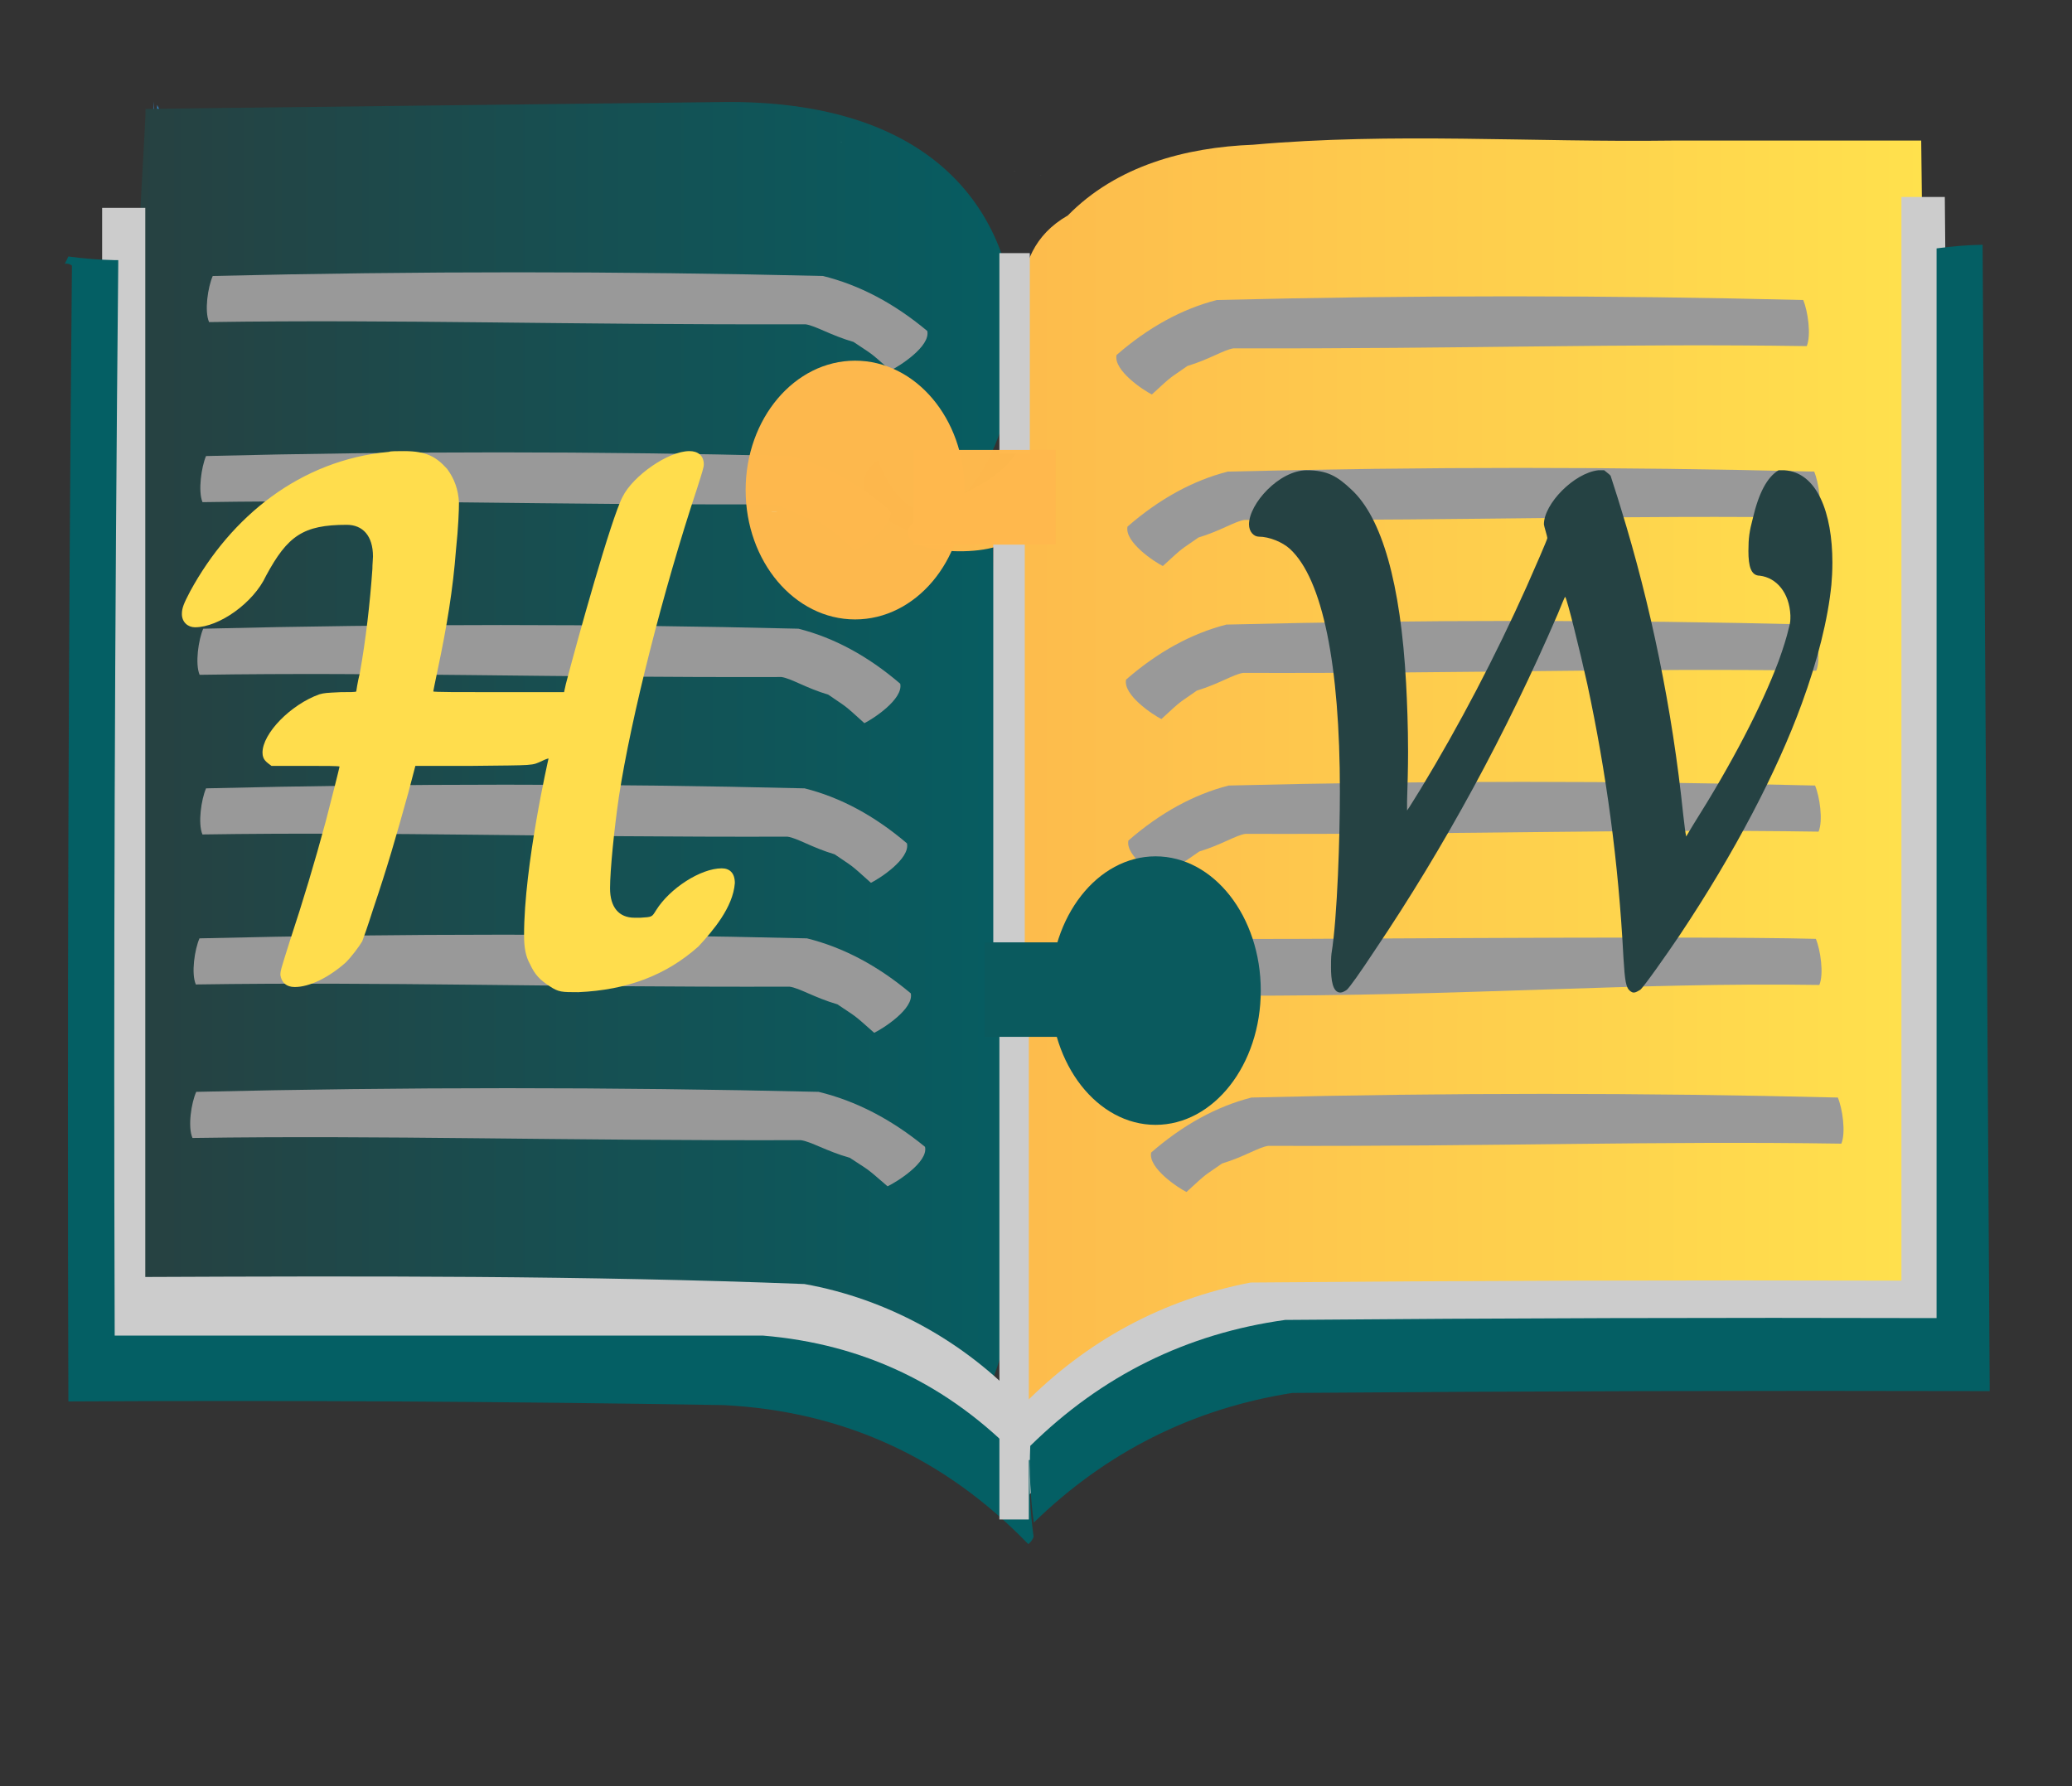 <?xml version="1.0" encoding="UTF-8" standalone="no"?>
<svg
   version="1.1"
   width="580"
   height="500"
   style="clip-rule:evenodd;fill-rule:evenodd;image-rendering:optimizeQuality;shape-rendering:geometricPrecision;text-rendering:geometricPrecision"
   id="svg258"
   sodipodi:docname="LogoHandwiki.svg"
   inkscape:export-filename="LogoHandwiki170.png"
   inkscape:export-xdpi="28.137932"
   inkscape:export-ydpi="28.137932"
   inkscape:version="1.2.2 (b0a8486541, 2022-12-01)"
   xmlns:inkscape="http://www.inkscape.org/namespaces/inkscape"
   xmlns:sodipodi="http://sodipodi.sourceforge.net/DTD/sodipodi-0.dtd"
   xmlns:xlink="http://www.w3.org/1999/xlink"
   xmlns="http://www.w3.org/2000/svg"
   xmlns:svg="http://www.w3.org/2000/svg">
  <rect width="100%" height="100%" fill="#333333" stroke="none"/>
  <defs
     id="defs262">
    <linearGradient
       inkscape:collect="always"
       id="linearGradient939">
      <stop
         style="stop-color:#ffb84d;stop-opacity:0.992;"
         offset="0"
         id="stop935" />
      <stop
         style="stop-color:#ffe14d;stop-opacity:1;"
         offset="1"
         id="stop937" />
    </linearGradient>
    <linearGradient
       inkscape:collect="always"
       id="linearGradient5162">
      <stop
         style="stop-color:#274141;stop-opacity:1;"
         offset="0"
         id="stop5158" />
      <stop
         style="stop-color:#045f64;stop-opacity:1;"
         offset="1"
         id="stop5160" />
    </linearGradient>
    <linearGradient
       inkscape:collect="always"
       xlink:href="#linearGradient5162"
       id="linearGradient5164"
       x1="44.848"
       y1="204.28"
       x2="358.477"
       y2="204.28"
       gradientUnits="userSpaceOnUse" />
    <linearGradient
       inkscape:collect="always"
       xlink:href="#linearGradient5162"
       id="linearGradient1033"
       gradientUnits="userSpaceOnUse"
       x1="44.848"
       y1="204.28"
       x2="358.477"
       y2="204.28" />
    <linearGradient
       inkscape:collect="always"
       xlink:href="#linearGradient939"
       id="linearGradient941"
       x1="260.505"
       y1="204.709"
       x2="535.546"
       y2="204.709"
       gradientUnits="userSpaceOnUse" />
    <linearGradient
       inkscape:collect="always"
       xlink:href="#linearGradient939"
       id="linearGradient2653"
       gradientUnits="userSpaceOnUse"
       x1="260.505"
       y1="204.709"
       x2="535.546"
       y2="204.709" />
  </defs>
  <sodipodi:namedview
     id="namedview260"
     pagecolor="#505050"
     bordercolor="#eeeeee"
     borderopacity="1"
     inkscape:pageshadow="0"
     inkscape:pageopacity="0"
     inkscape:pagecheckerboard="0"
     showgrid="false"
     height="580px"
     inkscape:zoom="2"
     inkscape:cx="238"
     inkscape:cy="189.25"
     inkscape:window-width="1778"
     inkscape:window-height="972"
     inkscape:window-x="36"
     inkscape:window-y="23"
     inkscape:window-maximized="0"
     inkscape:current-layer="svg258"
     inkscape:showpageshadow="2"
     inkscape:deskcolor="#505050"
     showguides="true">
    <inkscape:grid
       type="xygrid"
       id="grid10470" />
  </sodipodi:namedview>
  <g
     id="g12"
     transform="translate(-5.505,-0.118)">
    <path
       style="opacity:1"
       fill="#338ed2"
       d="m 49.5,29.5 c 0.176,36.877 -0.84,37.162 -1,-1 5.82,91.636 40.958,85.594 1,1 z"
       id="path10"
       sodipodi:nodetypes="ccc" />
  </g>
  <g
     id="g16"
     transform="translate(-5.505,-0.118)" />
  <g
     id="g24"
     transform="matrix(0.837,0,0,1.031,0.003,-0.116)"
     style="fill:url(#linearGradient5164);fill-opacity:1">
    <path
       style="opacity:1;fill:url(#linearGradient1033);fill-opacity:1"
       fill="#027de3"
       d="m 243.857,27.797 c 158.639,0.073 79.244,158.321 49.832,97.304 -10.773,4.702 -5.447,22.528 38.305,22.821 5.453,135.482 28.327,263.671 -34.212,235.514 l 23.037,-2.346 c 31.025,-11.423 -7.649,5.066 -2.045,-15.023 C 312.401,389.059 108.859,347.031 48.5,347.5 L 48.171,126.972 c -7.823,0.23 0.639,-90.224 0.499,-97.291 z"
       id="path22"
       sodipodi:nodetypes="cccccccccc" />
  </g>
  <g
     id="g188-3-2-79-0-3-8"
     transform="matrix(-1.102,0,0,2.053,617.717,-329.24)"
     style="clip-rule:evenodd;fill:#999999;fill-rule:evenodd;image-rendering:optimizeQuality;shape-rendering:geometricPrecision;text-rendering:geometricPrecision">
    <path
       style="opacity:1;fill:#999999"
       fill="#d3e3f7"
       d="m 507.433,204.288 c -48.713,-0.386 -89.731,0.388 -151.5,0.301 -2.536,0.186 -6.334,1.493 -12.203,2.406 -4.997,1.822 -3.521,1.092 -9.396,3.884 -2.188,-0.559 -10.187,-3.272 -9.333,-5.379 8.406,-3.773 17.239,-6.273 26.5,-7.5 51.667,-0.667 103.333,-0.667 155,0 1.228,1.49 2.161,4.778 0.933,6.288 z"
       id="path186-6-7-2-2-7-97"
       sodipodi:nodetypes="ccccccccc" />
  </g>
  <g
     id="g188-3-2-79-0-3-2"
     transform="matrix(-1.124,0,0,2.053,624.239,-100.851)"
     style="clip-rule:evenodd;fill:#999999;fill-rule:evenodd;image-rendering:optimizeQuality;shape-rendering:geometricPrecision;text-rendering:geometricPrecision">
    <path
       style="opacity:1;fill:#999999"
       fill="#d3e3f7"
       d="m 507.433,204.288 c -48.713,-0.386 -89.731,0.388 -151.5,0.301 -2.536,0.186 -6.334,1.493 -12.203,2.406 -4.997,1.822 -3.521,1.092 -9.396,3.884 -2.188,-0.559 -10.187,-3.272 -9.333,-5.379 8.406,-3.773 17.239,-6.273 26.5,-7.5 51.667,-0.667 103.333,-0.667 155,0 1.228,1.49 2.161,4.778 0.933,6.288 z"
       id="path186-6-7-2-2-7-2"
       sodipodi:nodetypes="ccccccccc" />
  </g>
  <g
     id="g188-3-2-79-0-3-5"
     transform="matrix(-1.055,0,0,2.053,592.029,-278.833)"
     style="clip-rule:evenodd;fill:#999999;fill-rule:evenodd;image-rendering:optimizeQuality;shape-rendering:geometricPrecision;text-rendering:geometricPrecision">
    <path
       style="opacity:1;fill:#999999"
       fill="#d3e3f7"
       d="m 507.433,204.288 c -48.713,-0.386 -89.731,0.388 -151.5,0.301 -2.536,0.186 -6.334,1.493 -12.203,2.406 -4.997,1.822 -3.521,1.092 -9.396,3.884 -2.188,-0.559 -10.187,-3.272 -9.333,-5.379 8.406,-3.773 17.239,-6.273 26.5,-7.5 51.667,-0.667 103.333,-0.667 155,0 1.228,1.49 2.161,4.778 0.933,6.288 z"
       id="path186-6-7-2-2-7-9"
       sodipodi:nodetypes="ccccccccc" />
  </g>
  <g
     id="g188-3-2-79-0-3"
     transform="matrix(-1.075,0,0,2.053,601.371,-230.502)"
     style="clip-rule:evenodd;fill:#999999;fill-rule:evenodd;image-rendering:optimizeQuality;shape-rendering:geometricPrecision;text-rendering:geometricPrecision">
    <path
       style="opacity:1;fill:#999999"
       fill="#d3e3f7"
       d="m 507.433,204.288 c -48.713,-0.386 -89.731,0.388 -151.5,0.301 -2.536,0.186 -6.334,1.493 -12.203,2.406 -4.997,1.822 -3.521,1.092 -9.396,3.884 -2.188,-0.559 -10.187,-3.272 -9.333,-5.379 8.406,-3.773 17.239,-6.273 26.5,-7.5 51.667,-0.667 103.333,-0.667 155,0 1.228,1.49 2.161,4.778 0.933,6.288 z"
       id="path186-6-7-2-2-7"
       sodipodi:nodetypes="ccccccccc" />
  </g>
  <g
     id="g188-3-2-79-0"
     transform="matrix(-1.081,0,0,2.053,605.206,-185.81)"
     style="clip-rule:evenodd;fill:#999999;fill-rule:evenodd;image-rendering:optimizeQuality;shape-rendering:geometricPrecision;text-rendering:geometricPrecision">
    <path
       style="opacity:1;fill:#999999"
       fill="#d3e3f7"
       d="m 507.433,204.288 c -48.713,-0.386 -89.731,0.388 -151.5,0.301 -2.536,0.186 -6.334,1.493 -12.203,2.406 -4.997,1.822 -3.521,1.092 -9.396,3.884 -2.188,-0.559 -10.187,-3.272 -9.333,-5.379 8.406,-3.773 17.239,-6.273 26.5,-7.5 51.667,-0.667 103.333,-0.667 155,0 1.228,1.49 2.161,4.778 0.933,6.288 z"
       id="path186-6-7-2-2"
       sodipodi:nodetypes="ccccccccc" />
  </g>
  <g
     id="g188-3-2-79"
     transform="matrix(-1.097,0,0,2.053,611.475,-143.82)"
     style="clip-rule:evenodd;fill:#999999;fill-rule:evenodd;image-rendering:optimizeQuality;shape-rendering:geometricPrecision;text-rendering:geometricPrecision">
    <path
       style="opacity:1;fill:#999999"
       fill="#d3e3f7"
       d="m 507.433,204.288 c -48.713,-0.386 -89.731,0.388 -151.5,0.301 -2.536,0.186 -6.334,1.493 -12.203,2.406 -4.997,1.822 -3.521,1.092 -9.396,3.884 -2.188,-0.559 -10.187,-3.272 -9.333,-5.379 8.406,-3.773 17.239,-6.273 26.5,-7.5 51.667,-0.667 103.333,-0.667 155,0 1.228,1.49 2.161,4.778 0.933,6.288 z"
       id="path186-6-7-2"
       sodipodi:nodetypes="ccccccccc" />
  </g>
  <g
     id="g28"
     transform="matrix(1.041,0,0,1.03,-18.625,8.968)"
     style="fill:url(#linearGradient941);fill-opacity:1">
    <path
       style="opacity:1;mix-blend-mode:screen;fill:url(#linearGradient2653);fill-opacity:1"
       fill="#9c82dc"
       d="m 467.5,29.5 c 22.333,0 44.667,0 67,0 1.336,105.995 1.019,212 1,318 -61.454,0.37 -123.038,-1.087 -184.406,1.38 -21.989,4.738 -42.57,15.831 -58.594,31.62 0.686,-38.113 1.371,-76.227 2.057,-114.34 3.978,-5.713 27.109,2.646 11.704,-1.322 -2.823,-17.896 -18.266,19.623 -15.094,0.633 -1.79,-41.875 -3.58,-83.75 -5.371,-125.625 -11.196,3.548 -36.75,-0.391 -15.716,-10.848 12.72,-6.403 27.36,-12.073 22.327,-29.366 1.564,-17.749 -5.718,-39.155 12.624,-49.783 C 318.105,36.348 336.647,31.339 354.865,30.626 392.327,27.242 429.965,30.014 467.5,29.5 Z"
       id="path26"
       sodipodi:nodetypes="ccccccccccccscc"
       inkscape:export-filename="/home/chekanov/tmp.png"
       inkscape:export-xdpi="96"
       inkscape:export-ydpi="96" />
  </g>
  <g
     id="g188-3-2-6-1"
     transform="matrix(1.059,0,0,2.053,-28.962,-231.653)"
     style="clip-rule:evenodd;fill:#999999;fill-rule:evenodd;image-rendering:optimizeQuality;shape-rendering:geometricPrecision;text-rendering:geometricPrecision"
     inkscape:transform-center-x="-30.921265"
     inkscape:transform-center-y="64.155457">
    <path
       style="opacity:1;fill:#999999"
       fill="#d3e3f7"
       d="m 507.433,204.288 c -48.713,-0.386 -89.731,0.388 -151.5,0.301 -2.536,0.186 -6.334,1.493 -12.203,2.406 -4.997,1.822 -3.521,1.092 -9.396,3.884 -2.188,-0.559 -10.187,-3.272 -9.333,-5.379 8.406,-3.773 17.239,-6.273 26.5,-7.5 51.667,-0.667 103.333,-0.667 155,0 1.228,1.49 2.161,4.778 0.933,6.288 z"
       id="path186-6-7-29-2"
       sodipodi:nodetypes="ccccccccc" />
  </g>
  <rect
     style="clip-rule:evenodd;fill:#cccccc;fill-rule:evenodd;stroke:#808080;stroke-width:0;image-rendering:optimizeQuality;shape-rendering:geometricPrecision;text-rendering:geometricPrecision"
     id="rect1720-6-7"
     width="8.814"
     height="113.805"
     x="278.041"
     y="152.463"
     ry="0" />
  <g
     id="g188-3-2-7-9-6-61"
     transform="matrix(1.059,0,0,2.053,-28.557,-274.483)"
     style="clip-rule:evenodd;fill:#999999;fill-rule:evenodd;image-rendering:optimizeQuality;shape-rendering:geometricPrecision;text-rendering:geometricPrecision">
    <path
       style="opacity:1;fill:#999999"
       fill="#d3e3f7"
       d="m 507.433,204.288 c -48.713,-0.386 -89.731,0.388 -151.5,0.301 -2.536,0.186 -6.334,1.493 -12.203,2.406 -4.997,1.822 -3.521,1.092 -9.396,3.884 -2.188,-0.559 -10.187,-3.272 -9.333,-5.379 8.406,-3.773 17.239,-6.273 26.5,-7.5 51.667,-0.667 103.333,-0.667 155,0 1.228,1.49 2.161,4.778 0.933,6.288 z"
       id="path186-6-7-0-3-0-8"
       sodipodi:nodetypes="ccccccccc" />
  </g>
  <g
     id="g188-3-2-7-9-6-6"
     transform="matrix(1.059,0,0,2.053,-31.628,-322.512)"
     style="clip-rule:evenodd;fill:#999999;fill-rule:evenodd;image-rendering:optimizeQuality;shape-rendering:geometricPrecision;text-rendering:geometricPrecision">
    <path
       style="opacity:1;fill:#999999"
       fill="#d3e3f7"
       d="m 507.433,204.288 c -48.713,-0.386 -89.731,0.388 -151.5,0.301 -2.536,0.186 -6.334,1.493 -12.203,2.406 -4.997,1.822 -3.521,1.092 -9.396,3.884 -2.188,-0.559 -10.187,-3.272 -9.333,-5.379 8.406,-3.773 17.239,-6.273 26.5,-7.5 51.667,-0.667 103.333,-0.667 155,0 1.228,1.49 2.161,4.778 0.933,6.288 z"
       id="path186-6-7-0-3-0-2"
       sodipodi:nodetypes="ccccccccc" />
  </g>
  <g
     id="g188-3-2-7-9"
     transform="matrix(1.059,0,0,2.053,-32.152,-203.612)"
     style="clip-rule:evenodd;fill:#999999;fill-rule:evenodd;image-rendering:optimizeQuality;shape-rendering:geometricPrecision;text-rendering:geometricPrecision">
    <path
       style="opacity:1;fill:#999999"
       fill="#d3e3f7"
       d="m 511.062,212.575 c -48.713,-0.386 -89.731,0.388 -151.5,0.301 -2.536,0.186 -6.334,1.493 -12.203,2.406 -4.997,1.822 -3.521,1.092 -9.396,3.884 -2.188,-0.559 -10.187,-3.272 -9.333,-5.379 8.406,-3.773 17.239,-6.273 26.5,-7.5 51.667,-0.667 103.333,-0.667 155,0 1.228,1.49 2.161,4.778 0.933,6.288 z"
       id="path186-6-7-0-3"
       sodipodi:nodetypes="ccccccccc" />
  </g>
  <g
     id="g188-3-2"
     transform="matrix(1.059,0,0,2.053,-21.938,-99.258)"
     style="clip-rule:evenodd;fill:#999999;fill-rule:evenodd;image-rendering:optimizeQuality;shape-rendering:geometricPrecision;text-rendering:geometricPrecision">
    <path
       style="opacity:1;fill:#999999"
       fill="#d3e3f7"
       d="m 507.433,204.288 c -48.713,-0.386 -89.731,0.388 -151.5,0.301 -2.536,0.186 -6.334,1.493 -12.203,2.406 -4.997,1.822 -3.521,1.092 -9.396,3.884 -2.188,-0.559 -10.187,-3.272 -9.333,-5.379 8.406,-3.773 17.239,-6.273 26.5,-7.5 51.667,-0.667 103.333,-0.667 155,0 1.228,1.49 2.161,4.778 0.933,6.288 z"
       id="path186-6-7"
       sodipodi:nodetypes="ccccccccc" />
  </g>
  <g
     id="g44"
     transform="matrix(1.009,0,0,1.043,-8.238,-4.916)"
     style="fill:#b3b3b3">
    <path
       style="opacity:1;fill:#cccccc;stroke-width:0.999"
       fill="#003fa3"
       d="m 48.471,60.5 c 0,95.647 0,191.295 0,286.942 60.945,-0.251 121.985,-0.404 182.858,1.893 22.919,3.952 44.417,15.356 60.556,32.1 -0.369,7.738 0.733,16.142 -0.541,23.471 -10.181,-7.562 -23.913,-18.466 -38.331,-21.816 -34.88,-11.064 -71.872,-6.601 -107.798,-9.88 C 108.996,371.242 72.782,368.81 36.5,368.438 36.509,265.792 36.506,163.146 36.5,60.5 c 3.99,0 7.981,0 11.971,0 z"
       id="path42"
       sodipodi:nodetypes="cccccccccccc" />
  </g>
  <g
     id="g48"
     transform="translate(-5.505,-0.118)"
     style="fill:#e6e6e6">
    <path
       style="opacity:1;fill:#e6e6e6"
       fill="#c7cdf0"
       d="m 351.5,58.5 c -230.663,-38.921 -115.332,-19.461 0,0 z"
       id="path46"
       sodipodi:nodetypes="cc" />
  </g>
  <g
     id="g52"
     transform="matrix(1.012,0,0,1.057,-9.673,-8.815)"
     style="fill:#cccccc;fill-opacity:1;stroke-width:1;stroke-dasharray:none">
    <path
       style="opacity:1;fill:#cccccc;fill-opacity:1;stroke-width:1;stroke-dasharray:none"
       fill="#7956bc"
       d="m 535.5,60.5 h 12 c 1.106,101.815 1.143,206.21 1,309 -61.334,-0.167 -122.668,0 -184,0.5 -27.828,3.749 -52.195,16.906 -72.367,36.157 L 292.5,381.5 v -1 c 17.652,-17.16 38.652,-27.994 63,-32.5 59.999,-0.5 119.999,-0.667 180,-0.5 z"
       id="path50"
       sodipodi:nodetypes="cccccccccc" />
  </g>
  <g
     id="g60"
     transform="matrix(0.997,0,0,1.024,-3.288,-5.516)"
     style="fill:#045f64;fill-opacity:1">
    <path
       style="opacity:1;fill:#045f64;fill-opacity:1"
       fill="#012a72"
       d="m 22.5,75.5 c 4.31,0.58 8.643,0.913 13,1 0.333,0 0.667,0 1,0 0,0.333 0,0.667 0,1 -0.999,97.499 -1.333,195.165 -1,293 60.667,0 121.333,0 182,0 28.205,2.271 52.205,13.437 72,33.5 0.948,0.483 1.948,0.649 3,0.5 -0.325,7.187 0.009,14.187 1,21 -0.283,0.789 -0.783,1.456 -1.5,2 -23.509,-23.667 -52.009,-36.333 -85.5,-38 -61.164,-0.999 -122.498,-1.332 -184,-1 -0.332,-103.57 0.001,-207.07 1,-310.5 -0.594,-0.464 -1.261,-0.631 -2,-0.5 0.333,-0.667 0.667,-1.333 1,-2 z"
       id="path58" />
  </g>
  <g
     id="g96"
     transform="translate(-5.505,-0.118)"
     style="fill:#e6e6e6" />
  <g
     id="g104"
     transform="translate(-5.505,-0.118)" />
  <g
     id="g108"
     transform="translate(-5.505,-0.118)" />
  <g
     id="g120"
     transform="translate(-5.505,-0.118)"
     style="fill:#e6e6e6" />
  <g
     id="g128"
     transform="translate(-5.505,-0.118)" />
  <g
     id="g140"
     transform="translate(-5.505,-0.118)"
     style="fill:#e6e6e6" />
  <g
     id="g176"
     transform="translate(-5.505,-0.118)"
     style="fill:#e6e6e6" />
  <g
     id="g192"
     transform="translate(-5.505,-0.118)" />
  <g
     id="g216"
     transform="matrix(1.412,0,0,26.951,-143.294,-6306.066)" />
  <g
     id="g216-3"
     transform="matrix(1.423,0,0,6.22,-157.406,-1271.977)"
     style="clip-rule:evenodd;fill-rule:evenodd;image-rendering:optimizeQuality;shape-rendering:geometricPrecision;text-rendering:geometricPrecision"
     inkscape:transform-center-x="70.795685"
     inkscape:transform-center-y="-8.4675374" />
  <g
     id="g216-3-7"
     transform="matrix(1.423,0,0,6.22,-172.713,-1274.306)"
     style="clip-rule:evenodd;fill-rule:evenodd;image-rendering:optimizeQuality;shape-rendering:geometricPrecision;text-rendering:geometricPrecision"
     inkscape:transform-center-x="70.795685"
     inkscape:transform-center-y="-8.4675374" />
  <g
     id="g252"
     transform="translate(-5.505,-0.118)"
     style="fill:#e6e6e6" />
  <g
     id="g256"
     transform="matrix(0.991,0,0,1.022,-1.471,-8.65)"
     style="fill:#045f64;fill-opacity:1">
    <path
       style="opacity:1;fill:#045f64;fill-opacity:1"
       fill="#5f449f"
       d="m 561.5,75.5 c 0.665,104.431 1.331,208.764 2,313 0,0.333 0,0.667 0,1 -65.668,-0.167 -131.334,0 -197,0.5 -28.115,4.302 -52.448,16.135 -73,35.5 -0.991,-6.813 -1.325,-13.813 -1,-21 20.172,-19.251 44.172,-30.751 72,-34.5 61.332,-0.5 122.666,-0.667 184,-0.5 0,-97.667 0,-195.333 0,-293 4.31,-0.58 8.643,-0.913 13,-1 z"
       id="path254" />
  </g>
  <rect
     style="fill:#cccccc;stroke:#808080;stroke-width:0"
     id="rect1859"
     width="0.944"
     height="8.006"
     x="285.854"
     y="392.855" />
  <rect
     style="clip-rule:evenodd;fill:#cccccc;fill-rule:evenodd;stroke:#808080;stroke-width:0;image-rendering:optimizeQuality;shape-rendering:geometricPrecision;text-rendering:geometricPrecision"
     id="rect1720-6"
     width="8.514"
     height="56.176"
     x="279.754"
     y="70.859"
     ry="0" />
  <rect
     style="clip-rule:evenodd;fill:#cccccc;fill-rule:evenodd;stroke:#808080;stroke-width:0;image-rendering:optimizeQuality;shape-rendering:geometricPrecision;text-rendering:geometricPrecision"
     id="rect1720-6-7-5"
     width="8.241"
     height="142.257"
     x="279.754"
     y="283.097"
     ry="0" />
  <g
     id="g188-3-2-7-9-6"
     transform="matrix(1.059,0,0,2.053,-28.093,-143.68)"
     style="clip-rule:evenodd;fill:#999999;fill-rule:evenodd;image-rendering:optimizeQuality;shape-rendering:geometricPrecision;text-rendering:geometricPrecision">
    <path
       style="opacity:1;fill:#999999"
       fill="#d3e3f7"
       d="m 507.433,204.288 c -48.713,-0.386 -92.859,1.544 -154.628,1.457 1.246,-5.409 1.454,-1.886 -0.718,-7.773 -1.937,0.217 119.798,-0.447 154.414,0.028 1.228,1.49 2.161,4.778 0.933,6.288 z"
       id="path186-6-7-0-3-0"
       sodipodi:nodetypes="cccccc" />
  </g>
  <ellipse
     style="fill:#ffb84d;fill-opacity:0.992;stroke:#808080;stroke-width:0;stroke-dasharray:none"
     id="path7733"
     cx="239.356"
     cy="137.181"
     rx="30.637"
     ry="36.216"
     inkscape:transform-center-x="3.5342168"
     inkscape:transform-center-y="15.452627" />
  <ellipse
     style="clip-rule:evenodd;fill:#0a5a5e;fill-opacity:1;fill-rule:evenodd;stroke:#808080;stroke-width:0;stroke-dasharray:none;image-rendering:optimizeQuality;shape-rendering:geometricPrecision;text-rendering:geometricPrecision"
     id="path7733-7"
     cx="323.472"
     cy="277.3"
     rx="29.447"
     ry="37.583"
     inkscape:transform-center-x="6.7184665"
     inkscape:transform-center-y="-6.6396272" />
  <ellipse
     style="fill:#d7fffe;fill-opacity:0.992;stroke:#808080;stroke-width:0;stroke-dasharray:none"
     id="path7735"
     cx="216.7"
     cy="143.297"
     rx="1.264"
     ry="0.017" />
  <rect
     style="fill:#0a5a5e;fill-opacity:1;stroke:#000000;stroke-width:0;stroke-miterlimit:4;stroke-dasharray:none"
     id="rect2806"
     width="39.872"
     height="26.451"
     x="275.589"
     y="263.798" />
  <rect
     style="clip-rule:evenodd;fill:#ffb84d;fill-opacity:0.992;fill-rule:evenodd;stroke:#000000;stroke-width:0;stroke-miterlimit:4;stroke-dasharray:none;image-rendering:optimizeQuality;shape-rendering:geometricPrecision;text-rendering:geometricPrecision"
     id="rect2806-3"
     width="39.872"
     height="26.451"
     x="255.632"
     y="125.954" />
  <g
     aria-label="H"
     transform="matrix(0.695,0,0,0.858,2.008,88.595)"
     id="text363"
     style="font-weight:bold;font-size:240.513px;line-height:1.25;font-family:MathJax_Caligraphic;-inkscape-font-specification:'MathJax_Caligraphic, Bold';fill:#ffdd4d;stroke-width:7.516">
    <path
       d="m 75.664,101.4 c 9.621,0 23.57,-7.937 28.621,-16.836 8.658,-12.988 14.912,-16.595 32.469,-16.595 6.494,0 10.583,3.608 10.583,10.342 0,0.962 -0.241,2.405 -0.241,4.089 -0.962,11.064 -2.646,23.089 -5.051,33.912 -0.962,3.127 -1.443,6.013 -1.443,6.013 0,0.241 -2.886,0.241 -6.253,0.241 -6.013,0.241 -6.494,0.241 -8.658,0.722 -11.545,3.367 -22.849,12.747 -22.849,19.001 0,2.405 1.684,3.127 3.608,4.329 h 13.709 c 7.456,0 13.709,0 13.709,0.241 0,0.241 -3.367,11.064 -5.532,17.798 -4.57,13.709 -9.139,25.975 -14.431,38.963 -3.848,9.861 -3.848,9.861 -3.848,11.304 0.481,2.405 2.405,3.848 5.772,3.848 6.013,0 13.709,-3.127 20.444,-7.937 2.405,-1.924 5.291,-5.051 6.734,-6.975 0.481,-0.962 2.165,-4.81 4.329,-10.342 6.013,-14.431 9.139,-23.33 14.19,-38.001 l 2.886,-8.899 h 23.089 c 25.494,-0.241 23.57,0 28.14,-1.684 1.203,-0.481 2.165,-0.722 2.405,-0.722 0,0 -9.861,34.874 -9.861,57.723 0,4.089 0.722,6.975 2.405,9.38 1.924,3.367 3.848,5.051 7.937,7.215 3.608,1.924 4.81,1.924 11.545,1.924 19.722,-0.722 35.355,-5.532 48.343,-14.912 5.772,-5.051 13.95,-12.747 14.671,-20.684 0,-3.367 -2.165,-4.81 -5.291,-4.81 -8.418,0 -20.925,6.494 -26.456,13.709 -1.684,2.165 -1.443,2.165 -6.253,2.405 h -2.405 c -6.253,0 -9.861,-3.367 -9.861,-9.621 0,-5.772 1.684,-19.482 3.608,-30.064 4.81,-25.494 17.798,-67.103 31.507,-100.534 2.165,-5.532 2.646,-6.734 2.646,-7.696 0,-2.886 -2.405,-4.329 -5.772,-4.329 -8.658,0 -22.849,8.177 -26.937,14.912 -4.57,6.975 -18.279,46.9 -22.849,61.09 l -0.722,2.646 h -26.456 c -15.633,0 -26.216,0 -26.216,-0.241 0,0 0.722,-3.127 1.684,-6.734 3.848,-14.671 6.253,-26.697 7.456,-39.444 0.962,-7.456 1.203,-12.988 1.203,-15.393 -0.241,-4.329 -1.924,-7.937 -4.81,-11.064 -4.329,-3.848 -8.177,-5.772 -17.317,-5.772 -2.646,0 -5.532,0 -6.013,0.241 -35.836,2.646 -63.736,21.165 -80.091,45.457 -2.646,4.089 -3.367,5.532 -3.367,7.456 0,2.646 2.405,4.329 5.291,4.329 z"
       id="path3513" />
  </g>
  <g
     aria-label="W"
     transform="matrix(0.648,0,0,0.898,0,93.747)"
     id="text1854"
     style="font-weight:bold;font-size:213.39px;line-height:1.25;font-family:MathJax_Caligraphic;-inkscape-font-specification:'MathJax_Caligraphic, Bold';fill:#254243;stroke-width:6.668">
    <path
       d="m 539.543,59.057 c 0,2.347 2.134,3.841 4.268,3.841 4.481,0 10.243,1.707 13.444,3.841 14.084,9.389 21.552,36.063 21.552,75.54 0,13.87 -1.067,39.264 -3.628,50.573 -0.213,1.28 -0.213,2.774 -0.213,4.268 0,3.841 0.64,7.895 4.054,7.895 0.854,0 1.921,-0.427 2.774,-0.854 1.28,-0.854 5.335,-4.908 12.163,-12.377 30.088,-32.222 56.762,-67.645 78.954,-104.774 1.707,-2.987 2.987,-5.335 3.201,-5.335 0.64,0 6.615,17.498 9.603,27.314 8.109,27.314 13.444,55.268 15.577,85.143 0.64,7.469 1.067,9.389 2.987,10.456 0.427,0.213 0.854,0.427 1.494,0.427 0.854,0 1.707,-0.427 2.774,-0.854 1.494,-0.854 11.31,-10.883 17.071,-17.071 23.686,-25.607 42.038,-51 52.707,-72.126 6.828,-13.444 11.31,-26.247 12.803,-37.13 0.213,-1.707 0.427,-4.268 0.427,-6.828 0,-15.577 -6.615,-28.167 -20.699,-28.808 h -2.561 c -4.908,2.134 -8.536,7.042 -11.096,14.937 -1.494,4.054 -1.921,6.188 -1.921,10.243 0,4.695 1.067,7.682 4.908,7.682 7.255,0.64 12.803,5.335 13.23,12.377 0,1.707 0,2.134 -0.64,3.841 -1.067,3.201 -2.347,6.188 -4.481,10.456 -7.469,14.297 -20.272,32.008 -36.703,50.787 l -3.201,3.841 c -0.427,-1.494 -0.64,-2.987 -1.28,-6.828 -4.695,-32.862 -14.084,-65.511 -26.887,-95.385 -1.921,-4.695 -4.268,-9.603 -4.481,-10.243 -0.427,-0.427 -2.134,-1.28 -2.774,-1.707 h -2.561 c -10.456,0.854 -23.473,10.456 -23.473,16.858 0,0.427 1.494,3.841 1.494,4.268 0,0.427 -5.548,9.603 -8.962,15.151 -13.657,21.979 -29.021,43.105 -45.665,62.95 -3.201,3.628 -4.481,5.335 -5.975,6.828 v -2.987 c 0.213,-4.908 0.427,-10.243 0.427,-15.364 0,-7.895 -0.427,-15.577 -0.854,-21.339 -2.347,-31.155 -10.456,-51.64 -23.686,-60.389 -5.975,-4.054 -10.243,-5.975 -19.205,-5.975 -11.95,0 -24.967,10.456 -24.967,16.858 z"
       id="path3510" />
  </g>
</svg>
